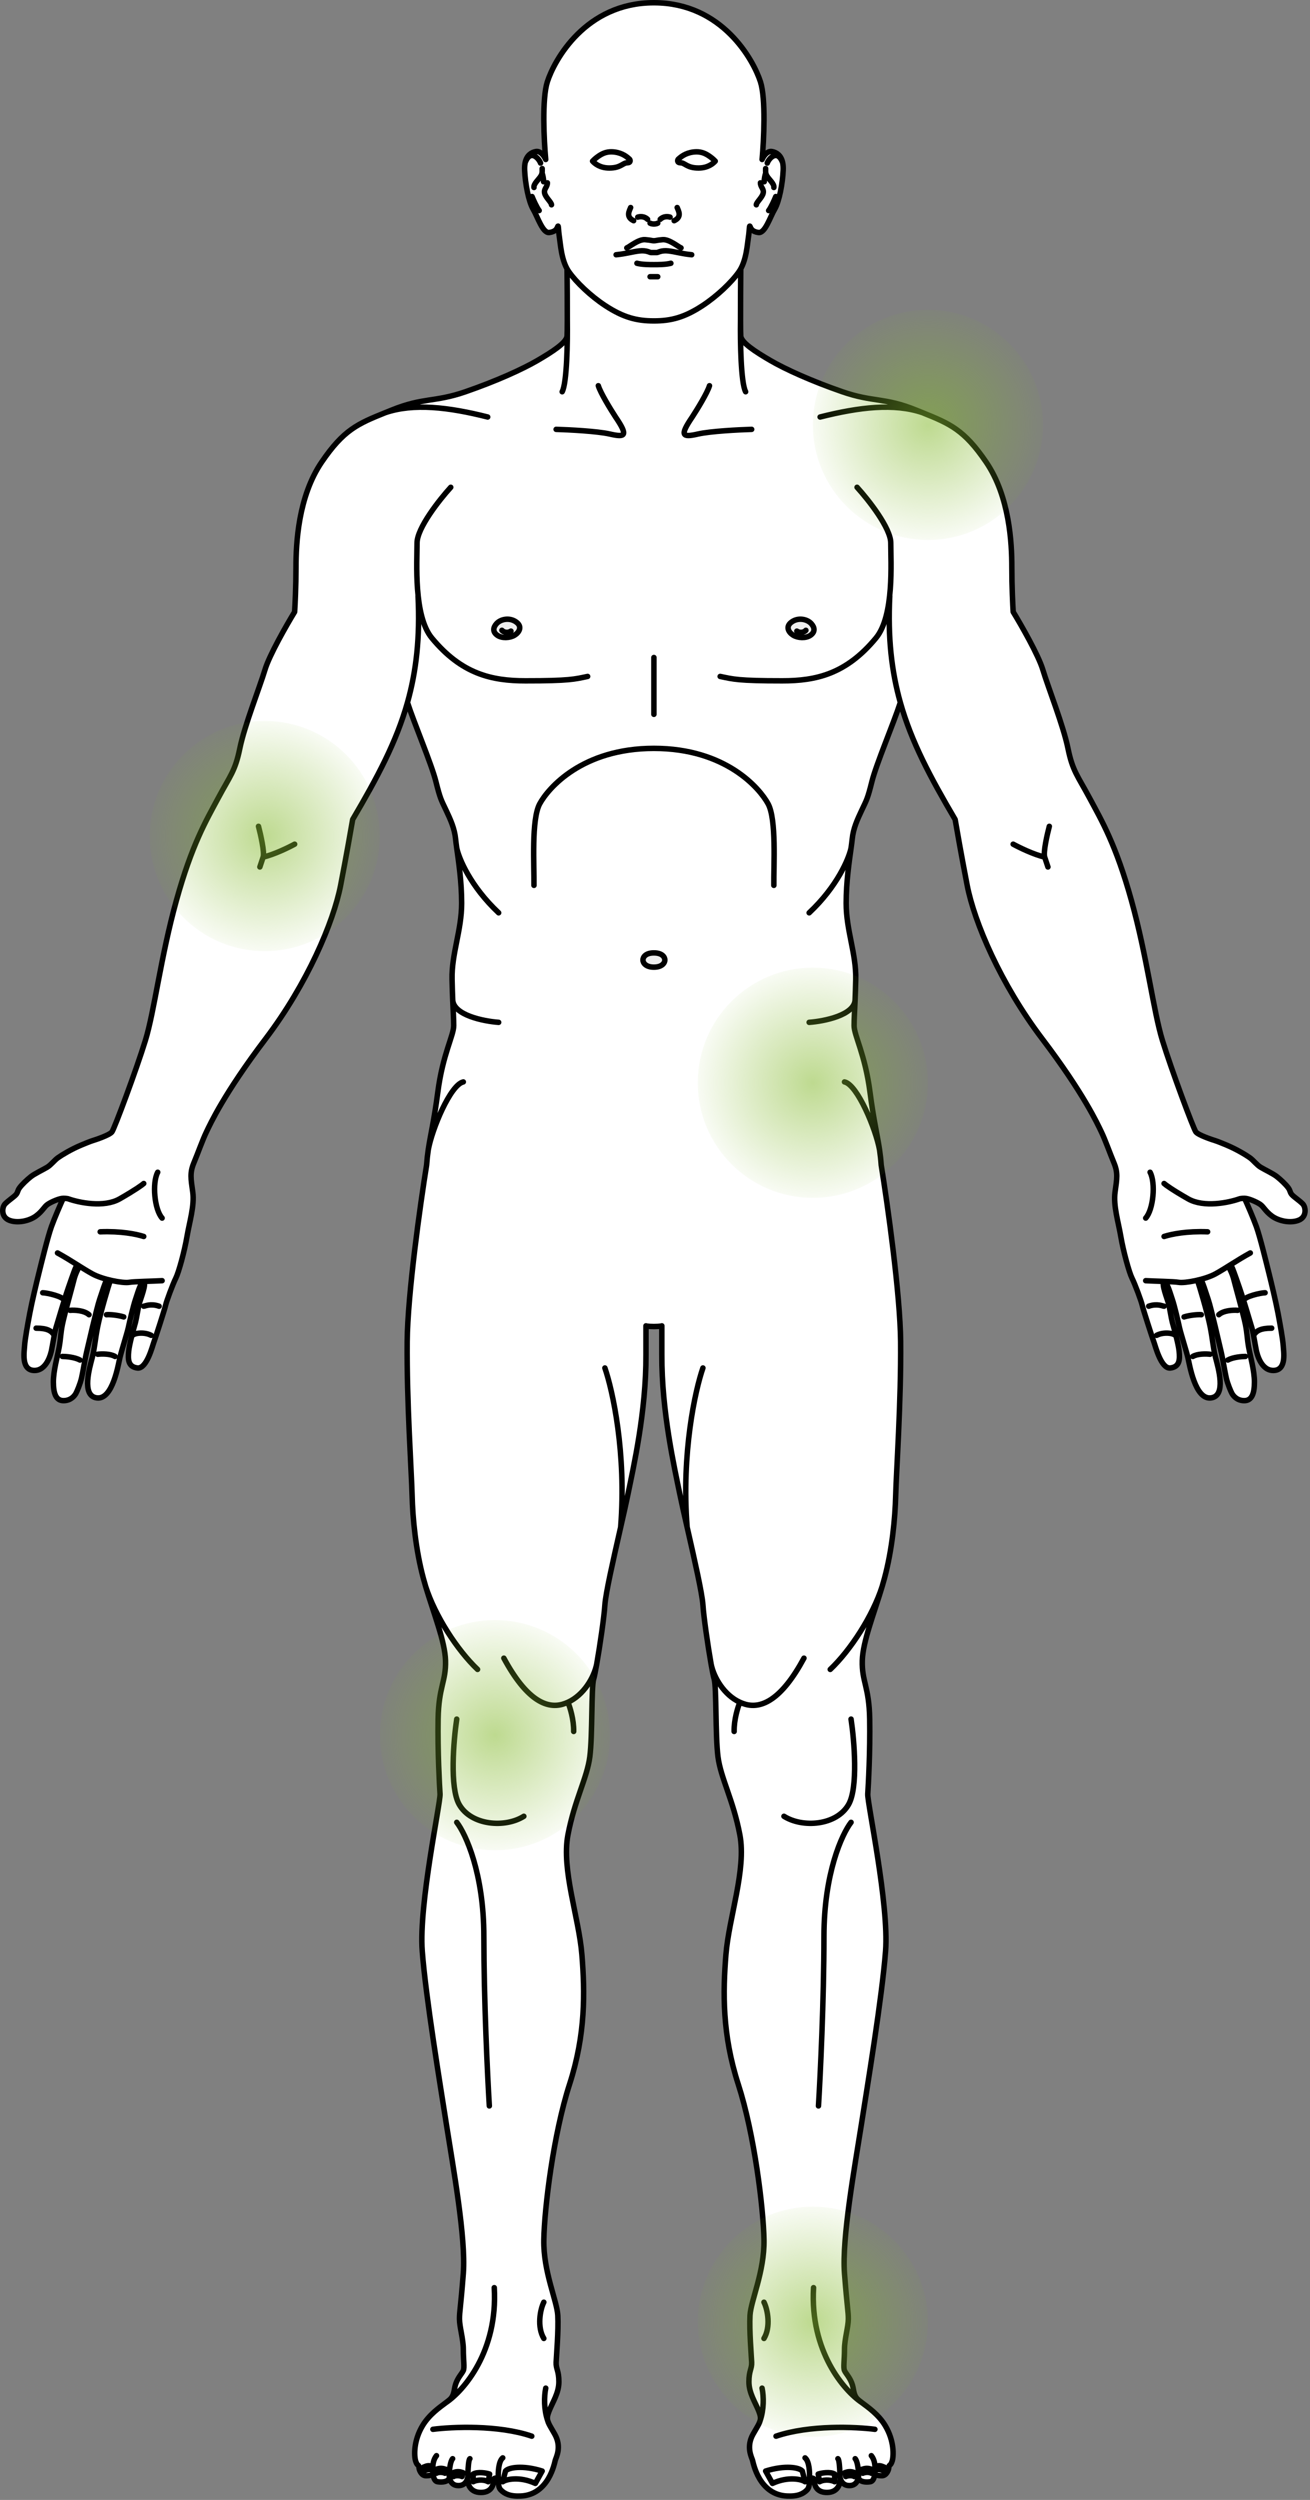 <svg width="239" height="456" viewBox="0 0 239 456" fill="none" xmlns="http://www.w3.org/2000/svg">
<rect x="0" y="0" width="239" height="456" fill="#808080" stroke="none"/>
<path fill-rule="evenodd" clip-rule="evenodd" d="M105.503 6.388C102.388 9.48 100.667 13.056 100.051 14.983C99.563 16.511 99.407 19.168 99.418 21.895C99.428 24.613 99.602 27.369 99.76 29.075C99.769 29.173 99.706 29.263 99.61 29.287C99.514 29.311 99.416 29.262 99.377 29.171C99.268 28.913 99.051 28.533 98.762 28.241C98.471 27.947 98.143 27.775 97.799 27.838C97.405 27.91 97.027 28.069 96.715 28.356C96.404 28.643 96.147 29.066 96.011 29.687C95.929 30.061 95.892 30.507 95.914 31.038C95.964 32.203 96.137 33.607 96.403 34.899C96.671 36.197 97.028 37.359 97.436 38.056C97.653 38.428 97.873 38.894 98.094 39.371C98.113 39.411 98.132 39.452 98.151 39.492C98.356 39.934 98.565 40.384 98.782 40.791C99.02 41.238 99.261 41.619 99.508 41.877C99.757 42.138 99.979 42.24 100.186 42.215C100.753 42.144 101.059 41.97 101.239 41.794C101.408 41.63 101.484 41.45 101.556 41.28C101.562 41.264 101.569 41.248 101.576 41.233C101.587 41.206 101.602 41.175 101.622 41.147C101.634 41.129 101.682 41.062 101.773 41.046C101.894 41.025 101.967 41.107 101.991 41.141C102.015 41.177 102.027 41.215 102.034 41.238C102.06 41.33 102.075 41.492 102.09 41.671C102.094 41.725 102.099 41.783 102.104 41.844C102.133 42.213 102.172 42.704 102.256 43.233C102.295 43.472 102.333 43.78 102.376 44.128C102.39 44.241 102.405 44.358 102.42 44.479C102.483 44.972 102.558 45.525 102.657 46.084C102.858 47.21 103.152 48.323 103.623 49.01C103.645 49.043 103.657 49.082 103.658 49.122C103.68 51.563 103.708 55.744 103.701 58.538C103.697 59.922 103.684 60.979 103.657 61.309C103.627 61.671 103.417 62.039 103.111 62.4C102.803 62.764 102.377 63.143 101.875 63.529C100.871 64.301 99.537 65.12 98.163 65.922C95.401 67.533 90.642 69.691 84.989 71.647C82.358 72.557 80.5 72.841 78.699 73.116C78.554 73.138 78.41 73.16 78.266 73.183C76.331 73.482 74.387 73.829 71.51 74.998C71.189 75.128 70.878 75.254 70.576 75.376L70.366 75.46C67.852 76.475 65.976 77.248 64.228 78.494C62.482 79.738 60.854 81.462 58.861 84.389C54.602 90.644 54.199 99.1 54.199 103.506C54.199 107.036 54.033 110.392 53.949 111.631C53.947 111.664 53.937 111.695 53.92 111.722C53.189 112.922 52.042 114.886 50.978 116.88C49.912 118.879 48.939 120.891 48.545 122.192C48.204 123.322 47.658 124.873 47.055 126.587C46.774 127.387 46.48 128.222 46.189 129.066C45.27 131.727 44.376 134.482 43.954 136.546C43.291 139.788 42.59 141.024 41.294 143.308C40.914 143.978 40.483 144.737 39.987 145.664C39.806 146.002 39.623 146.343 39.436 146.687C37.362 150.523 34.967 154.953 32.36 164.351C30.939 169.476 29.941 174.501 29.092 178.92C29.018 179.305 28.945 179.685 28.873 180.06C28.12 183.99 27.47 187.387 26.713 189.845C25.888 192.53 24.475 196.552 23.213 199.977C22.582 201.69 21.988 203.255 21.524 204.43C21.291 205.017 21.091 205.508 20.934 205.872C20.856 206.053 20.788 206.205 20.732 206.321C20.679 206.432 20.629 206.526 20.587 206.582C20.513 206.681 20.404 206.774 20.282 206.86C20.157 206.948 20.009 207.036 19.847 207.121C19.524 207.293 19.134 207.463 18.747 207.618C17.972 207.927 17.192 208.179 16.938 208.256C16.551 208.372 15.43 208.831 14.91 209.05L14.909 209.05C13.125 209.795 11.39 210.839 10.702 211.332C10.402 211.546 10.13 211.82 9.841 212.11C9.81 212.142 9.779 212.173 9.747 212.205C9.429 212.524 9.089 212.853 8.69 213.093C8.423 213.254 8.061 213.446 7.679 213.65C7.518 213.735 7.353 213.823 7.19 213.911C6.632 214.213 6.098 214.518 5.764 214.781C5.071 215.327 4.187 216.165 3.752 216.747C3.557 217.008 3.487 217.202 3.416 217.396L3.405 217.428C3.326 217.645 3.239 217.865 2.984 218.12C2.766 218.339 2.462 218.577 2.15 218.821L2.073 218.881C1.728 219.151 1.375 219.432 1.085 219.723C0.837 219.971 0.648 220.507 0.712 221.061C0.773 221.598 1.069 222.129 1.766 222.399C2.496 222.682 3.38 222.71 4.236 222.552C5.092 222.393 5.899 222.053 6.469 221.624C7.051 221.187 7.402 220.787 7.69 220.437C7.726 220.393 7.761 220.351 7.795 220.308C8.038 220.01 8.264 219.731 8.574 219.517C8.915 219.28 9.467 218.998 10.018 218.776C10.562 218.556 11.143 218.379 11.535 218.379C11.603 218.379 11.666 218.414 11.703 218.471C11.74 218.528 11.745 218.6 11.717 218.662C11.234 219.731 10.132 222.251 9.575 223.805C8.96 225.524 7.991 229.439 7.463 231.571C7.395 231.846 7.334 232.092 7.283 232.299C6.833 234.101 6.035 237.452 5.637 239.549C5.236 241.659 4.74 244.446 4.691 245.43C4.684 245.561 4.669 245.725 4.651 245.911C4.598 246.484 4.524 247.273 4.62 248.011C4.684 248.495 4.819 248.927 5.063 249.24C5.301 249.545 5.654 249.754 6.198 249.777C7.285 249.822 8.003 249.102 8.476 248.264C8.912 247.491 9.111 246.664 9.179 246.381C9.185 246.358 9.189 246.339 9.193 246.323C9.224 246.201 9.298 245.79 9.392 245.256L9.418 245.11C9.507 244.613 9.608 244.04 9.705 243.53C9.815 242.946 9.922 242.425 9.997 242.202C10.055 242.027 10.197 241.549 10.392 240.894C10.684 239.91 11.096 238.525 11.521 237.167C11.783 236.326 12.05 235.499 12.296 234.789C12.745 233.487 13.058 232.596 13.284 231.987C13.508 231.382 13.65 231.041 13.76 230.849C13.832 230.723 13.942 230.63 14.086 230.619C14.219 230.608 14.329 230.671 14.402 230.735C14.476 230.8 14.536 230.887 14.57 230.976C14.599 231.054 14.628 231.191 14.549 231.31C14.509 231.37 14.352 231.658 14.172 232.068C13.994 232.475 13.799 232.989 13.678 233.499C13.591 233.864 13.355 234.739 13.069 235.796C12.941 236.269 12.804 236.78 12.665 237.297C12.214 238.977 11.755 240.735 11.581 241.604C11.408 242.472 11.334 243.103 11.265 243.727L11.251 243.86C11.187 244.441 11.123 245.032 10.982 245.807C10.9 246.263 10.781 246.8 10.654 247.375C10.551 247.838 10.444 248.325 10.345 248.815C10.12 249.927 9.936 251.075 9.936 252.08C9.936 253.1 10.049 253.913 10.316 254.466C10.448 254.738 10.614 254.941 10.817 255.075C11.018 255.209 11.269 255.285 11.585 255.285C12.876 255.285 13.473 254.412 13.66 254.084C13.85 253.751 14.442 252.367 14.688 251.285C14.808 250.753 14.976 249.842 15.141 248.948L15.154 248.877C15.322 247.967 15.486 247.082 15.588 246.674C15.631 246.5 15.743 246.019 15.897 245.356C16.097 244.494 16.369 243.324 16.655 242.119C17.16 239.996 17.712 237.755 17.991 236.942C18.128 236.543 18.258 236.147 18.382 235.772L18.407 235.694C18.521 235.349 18.628 235.023 18.727 234.733C18.834 234.422 18.932 234.15 19.021 233.937C19.065 233.832 19.108 233.738 19.15 233.66C19.189 233.586 19.235 233.513 19.287 233.461C19.489 233.259 19.776 233.271 19.968 233.367C20.066 233.416 20.16 233.497 20.213 233.607C20.269 233.724 20.272 233.861 20.207 233.992L20.206 233.993C20.206 233.994 20.205 233.996 20.204 233.999C20.202 234.004 20.199 234.01 20.196 234.018C20.19 234.035 20.182 234.056 20.172 234.082C20.153 234.135 20.129 234.206 20.101 234.293C20.044 234.467 19.97 234.704 19.883 234.988C19.709 235.556 19.486 236.312 19.252 237.137C18.784 238.79 18.274 240.711 18.026 241.954C17.8 243.087 17.666 244.002 17.545 244.833C17.533 244.916 17.521 244.998 17.509 245.08C17.378 245.976 17.252 246.786 17.024 247.674C16.995 247.789 16.96 247.918 16.923 248.06C16.672 249.007 16.28 250.491 16.2 251.842C16.153 252.619 16.213 253.326 16.445 253.852C16.669 254.363 17.056 254.708 17.704 254.786C18.341 254.863 18.887 254.572 19.366 254.026C19.848 253.477 20.244 252.69 20.565 251.834C21.074 250.482 21.379 249.012 21.562 248.136C21.61 247.903 21.65 247.712 21.682 247.577C21.828 246.97 22.146 245.889 22.458 244.831L22.497 244.7C22.823 243.593 23.132 242.54 23.23 242.074C23.429 241.124 24.131 238.107 24.535 236.942C24.603 236.746 24.678 236.515 24.757 236.271C24.903 235.819 25.064 235.318 25.231 234.894C25.36 234.565 25.5 234.262 25.649 234.048C25.723 233.941 25.808 233.844 25.907 233.779C26.009 233.711 26.137 233.672 26.275 233.71C26.451 233.758 26.523 233.913 26.55 234.039C26.577 234.167 26.574 234.322 26.556 234.484C26.521 234.811 26.419 235.23 26.296 235.655C26.173 236.082 26.027 236.525 25.899 236.903C25.873 236.982 25.848 237.057 25.823 237.128C25.729 237.406 25.654 237.629 25.616 237.764C25.519 238.102 25.396 238.766 25.27 239.454L25.256 239.531C25.137 240.184 25.016 240.845 24.917 241.215C24.885 241.336 24.837 241.511 24.776 241.727C24.628 242.261 24.409 243.046 24.203 243.867C23.961 244.831 23.741 245.824 23.674 246.492C23.599 247.245 23.581 247.915 23.768 248.417C23.86 248.662 23.999 248.863 24.205 249.015C24.412 249.168 24.698 249.281 25.097 249.328C25.427 249.367 25.752 249.194 26.075 248.833C26.396 248.475 26.684 247.963 26.934 247.41C27.182 246.859 27.387 246.28 27.547 245.795C27.614 245.589 27.675 245.396 27.727 245.23C27.795 245.014 27.848 244.842 27.885 244.747C28.007 244.429 28.505 242.921 28.992 241.397C29.482 239.869 29.952 238.355 30.024 238.017C30.103 237.649 30.433 236.683 30.807 235.685C31.181 234.684 31.609 233.623 31.889 233.062C32.153 232.534 32.545 231.322 32.932 229.894C33.319 228.461 33.695 226.832 33.919 225.507C34.032 224.839 34.177 224.149 34.324 223.457L34.349 223.336C34.488 222.681 34.627 222.024 34.744 221.373C34.993 219.989 35.138 218.65 34.968 217.456C34.951 217.338 34.934 217.223 34.918 217.111C34.601 214.901 34.444 213.814 35.181 212.043C35.459 211.372 35.755 210.611 36.052 209.844C36.546 208.571 37.045 207.283 37.483 206.374C37.514 206.309 37.549 206.236 37.588 206.155C38.42 204.413 41.03 198.947 48.295 189.365C55.874 179.369 60.654 168.13 61.947 161.455C62.985 156.089 63.844 151.21 64.144 149.442C64.148 149.418 64.156 149.395 64.169 149.373C68.688 141.688 72.132 135.252 74.148 128.089C74.172 128.004 74.249 127.944 74.337 127.943C74.425 127.941 74.503 127.997 74.531 128.081C75.056 129.705 75.919 131.954 76.803 134.258C76.965 134.68 77.128 135.104 77.29 135.526C78.329 138.245 79.319 140.899 79.722 142.516C80.121 144.117 80.369 144.959 80.614 145.611C80.799 146.101 80.982 146.484 81.231 147.006C81.315 147.181 81.406 147.372 81.507 147.587L81.582 147.747C82.355 149.391 83.126 151.033 83.324 153.061C83.365 153.484 83.437 154.022 83.525 154.655C83.547 154.819 83.571 154.989 83.596 155.165C83.933 157.57 84.424 161.076 84.424 164.748C84.424 167.222 83.968 169.521 83.523 171.76L83.508 171.836C83.058 174.104 82.626 176.312 82.675 178.615C82.707 180.113 82.75 181.337 82.793 182.367C82.822 183.074 82.852 183.692 82.879 184.247C82.933 185.386 82.975 186.256 82.975 187.082C82.975 187.564 82.842 188.139 82.641 188.821C82.521 189.224 82.374 189.675 82.212 190.176C82.099 190.522 81.978 190.892 81.854 191.286C81.244 193.22 80.523 195.787 80.076 199.226C79.732 201.87 79.395 203.819 79.094 205.455C79.023 205.84 78.954 206.208 78.887 206.562C78.671 207.716 78.48 208.734 78.325 209.795C78.2 210.652 78.099 211.535 78.029 212.535C78.028 212.541 78.028 212.547 78.027 212.553C76.879 219.665 74.567 236.045 74.487 244.721C74.416 252.443 74.85 261.24 75.142 267.183C75.262 269.603 75.358 271.549 75.387 272.757C75.486 276.903 76.035 282.645 77.428 287.832C77.56 288.325 77.703 288.825 77.853 289.33C78.211 290.531 78.61 291.758 79.01 292.979L79.105 293.27C79.472 294.392 79.837 295.507 80.167 296.587C80.881 298.929 81.436 301.127 81.481 302.902C81.529 304.733 81.253 305.901 80.942 307.221C80.92 307.313 80.898 307.404 80.877 307.497C80.542 308.928 80.182 310.616 80.133 313.577C80.033 319.528 80.382 325.631 80.482 327.232C80.489 327.35 80.478 327.532 80.454 327.757C80.43 327.987 80.392 328.275 80.343 328.615C80.244 329.294 80.098 330.184 79.923 331.232C79.858 331.621 79.789 332.032 79.716 332.463C79.399 334.35 79.019 336.606 78.65 339.005C77.744 344.905 76.912 351.642 77.235 355.872C77.792 363.185 79.827 376.014 81.118 384.149C81.328 385.474 81.518 386.673 81.679 387.705C81.848 388.787 82.044 389.995 82.254 391.289C82.758 394.39 83.341 397.982 83.822 401.517C84.502 406.523 84.98 411.438 84.728 414.692C84.478 417.924 84.303 419.641 84.191 420.731L84.182 420.814C84.076 421.846 84.029 422.293 84.029 422.989C84.029 423.647 84.178 424.47 84.342 425.375L84.376 425.563C84.55 426.532 84.729 427.575 84.729 428.547C84.729 429.265 84.764 429.908 84.796 430.467C84.805 430.644 84.815 430.813 84.822 430.973C84.838 431.302 84.846 431.597 84.834 431.846C84.822 432.091 84.789 432.313 84.711 432.486C84.604 432.722 84.436 432.96 84.258 433.213C84.212 433.278 84.165 433.345 84.119 433.412C83.885 433.751 83.632 434.15 83.415 434.682C83.243 435.105 83.171 435.492 83.1 435.878C83.082 435.974 83.064 436.07 83.045 436.167C82.949 436.647 82.816 437.124 82.435 437.588C82.236 437.83 81.891 438.102 81.486 438.405C81.391 438.476 81.293 438.549 81.192 438.624C80.012 439.501 78.36 440.728 77.257 442.571C76.448 443.922 76.069 445.271 75.928 446.399C75.787 447.531 75.888 448.427 76.027 448.868C76.098 449.094 76.166 449.233 76.224 449.322C76.28 449.409 76.33 449.456 76.376 449.494C76.415 449.526 76.499 449.586 76.554 449.674C76.615 449.772 76.636 449.887 76.636 450.03C76.636 450.235 76.733 450.585 76.928 450.884C77.122 451.183 77.381 451.382 77.685 451.382C78.075 451.382 78.366 451.345 78.56 451.289C78.658 451.262 78.722 451.231 78.759 451.205C78.781 451.191 78.789 451.181 78.791 451.178C78.817 451.086 78.904 451.025 78.999 451.032C79.096 451.039 79.174 451.116 79.183 451.213C79.215 451.566 79.284 451.88 79.402 452.109C79.517 452.333 79.666 452.458 79.861 452.485C80.369 452.558 80.825 452.543 81.169 452.442C81.512 452.34 81.717 452.163 81.79 451.924C81.817 451.835 81.902 451.777 81.995 451.783C82.087 451.789 82.163 451.858 82.178 451.95C82.236 452.295 82.362 452.601 82.583 452.82C82.8 453.034 83.128 453.185 83.63 453.185C84.117 453.185 84.447 453.027 84.675 452.803C84.908 452.575 85.049 452.264 85.124 451.938C85.148 451.835 85.247 451.768 85.351 451.785C85.454 451.802 85.528 451.896 85.518 452.001C85.481 452.412 85.55 453.029 85.867 453.535C86.177 454.027 86.733 454.436 87.726 454.436C88.357 454.436 88.787 454.291 89.085 454.086C89.383 453.882 89.566 453.608 89.683 453.321C89.801 453.033 89.85 452.738 89.882 452.498C89.886 452.463 89.891 452.429 89.895 452.395C89.904 452.317 89.913 452.244 89.924 452.187C89.931 452.145 89.94 452.099 89.956 452.058C89.967 452.028 89.999 451.947 90.085 451.904C90.225 451.833 90.424 451.807 90.586 451.807C90.671 451.807 90.757 451.814 90.834 451.831C90.9 451.845 90.996 451.873 91.065 451.941C91.113 451.99 91.128 452.049 91.133 452.072C91.14 452.103 91.143 452.136 91.144 452.164C91.148 452.221 91.146 452.293 91.144 452.367C91.141 452.522 91.133 452.712 91.142 452.919C91.16 453.343 91.247 453.776 91.515 454.044C91.823 454.354 92.198 454.635 92.74 454.83C93.283 455.026 94.005 455.137 95.01 455.088C97.494 454.966 98.978 453.509 99.869 451.999C100.631 450.707 100.946 449.4 101.073 448.872C101.095 448.78 101.111 448.711 101.124 448.67C101.144 448.601 101.179 448.51 101.221 448.4C101.506 447.659 102.127 446.045 101.041 444.119C100.868 443.813 100.71 443.54 100.567 443.294C100.327 442.882 100.131 442.545 99.987 442.253C99.87 442.017 99.781 441.8 99.726 441.584C99.582 441.022 99.677 440.511 99.98 439.741C100.145 439.321 100.342 438.902 100.54 438.483L100.592 438.374C100.775 437.989 100.958 437.604 101.125 437.208C101.488 436.343 101.765 435.445 101.765 434.456C101.765 433.452 101.631 432.882 101.503 432.412C101.49 432.365 101.477 432.318 101.465 432.272C101.348 431.854 101.241 431.467 101.265 430.892C101.277 430.612 101.307 430.152 101.344 429.578C101.47 427.648 101.68 424.423 101.565 422.349C101.529 421.695 101.349 420.877 101.096 419.913C100.97 419.433 100.826 418.921 100.674 418.378C100.522 417.836 100.362 417.264 100.204 416.668C99.572 414.284 98.966 411.496 99.017 408.564C99.117 402.739 100.768 389.249 103.723 380.112C106.658 371.035 106.51 363.354 105.962 356.555C105.761 354.072 105.208 351.346 104.643 348.562C104.437 347.543 104.228 346.516 104.035 345.49C103.317 341.678 102.809 337.889 103.417 334.668C104.019 331.473 104.898 328.87 105.685 326.584L105.775 326.322C106.526 324.143 107.174 322.262 107.411 320.408C107.659 318.469 107.722 315.315 107.778 312.443L107.779 312.425C107.807 310.999 107.833 309.645 107.881 308.552C107.905 308.004 107.934 307.519 107.971 307.123C108.009 306.732 108.055 306.413 108.118 306.205C108.239 305.799 108.437 304.814 108.664 303.523C109.249 300.201 110.015 294.955 110.158 292.729C110.227 291.663 110.617 289.569 111.138 287.092C111.659 284.609 112.315 281.724 112.92 279.063L112.921 279.06L113.042 278.526C113.575 276.18 114.057 274.048 114.358 272.571C114.447 272.134 114.547 271.655 114.654 271.138C115.756 265.836 117.697 256.499 117.651 247.124V241.879C117.651 241.821 117.676 241.767 117.719 241.729C117.762 241.69 117.819 241.673 117.876 241.68C118.321 241.735 118.795 241.765 119.3 241.765C119.805 241.765 120.279 241.735 120.724 241.68C120.781 241.673 120.838 241.69 120.881 241.729C120.924 241.767 120.948 241.821 120.948 241.879V247.124C120.903 256.499 122.843 265.836 123.946 271.138C124.053 271.655 124.153 272.134 124.242 272.571C124.542 274.048 125.024 276.18 125.558 278.526L125.679 279.06L125.68 279.063C126.285 281.724 126.94 284.609 127.462 287.092C127.982 289.569 128.373 291.663 128.442 292.729C128.585 294.955 129.35 300.201 129.935 303.523C130.163 304.814 130.36 305.799 130.482 306.205C130.544 306.413 130.591 306.732 130.628 307.123C130.666 307.519 130.695 308.004 130.719 308.552C130.766 309.645 130.793 310.999 130.821 312.425L130.821 312.443C130.878 315.315 130.94 318.469 131.188 320.408C131.425 322.262 132.073 324.143 132.825 326.322L132.915 326.584C133.702 328.87 134.581 331.473 135.183 334.668C135.79 337.889 135.283 341.678 134.565 345.49C134.371 346.516 134.163 347.543 133.956 348.562C133.391 351.346 132.838 354.072 132.638 356.555C132.089 363.354 131.941 371.035 134.877 380.112C137.832 389.249 139.483 402.739 139.583 408.564C139.633 411.496 139.028 414.284 138.396 416.668C138.238 417.264 138.078 417.836 137.926 418.378L137.916 418.414C137.767 418.943 137.627 419.444 137.504 419.913C137.25 420.877 137.071 421.695 137.035 422.349C136.92 424.423 137.13 427.648 137.255 429.578C137.293 430.152 137.323 430.612 137.334 430.892C137.358 431.467 137.251 431.854 137.135 432.272C137.122 432.319 137.109 432.365 137.097 432.412C136.969 432.882 136.835 433.452 136.835 434.456C136.835 435.445 137.111 436.343 137.475 437.208C137.642 437.604 137.825 437.989 138.008 438.374L138.059 438.483C138.258 438.902 138.454 439.321 138.62 439.741C138.922 440.511 139.018 441.022 138.874 441.584C138.819 441.8 138.73 442.017 138.613 442.253C138.468 442.545 138.273 442.882 138.033 443.295C137.89 443.54 137.731 443.813 137.559 444.119C136.472 446.045 137.093 447.659 137.378 448.4C137.42 448.51 137.455 448.601 137.476 448.67C137.488 448.711 137.505 448.78 137.527 448.872C137.654 449.4 137.968 450.707 138.731 451.999C139.621 453.509 141.105 454.966 143.589 455.088C144.594 455.137 145.316 455.026 145.86 454.83C146.401 454.635 146.777 454.354 147.085 454.044C147.353 453.776 147.439 453.343 147.458 452.919C147.465 452.738 147.461 452.57 147.457 452.428L147.455 452.367C147.453 452.293 147.452 452.221 147.455 452.164C147.457 452.136 147.46 452.103 147.467 452.072C147.472 452.049 147.486 451.99 147.535 451.941C147.603 451.873 147.7 451.845 147.766 451.831C147.842 451.814 147.928 451.807 148.013 451.807C148.176 451.807 148.374 451.833 148.515 451.904C148.6 451.947 148.633 452.028 148.644 452.058C148.659 452.099 148.669 452.145 148.676 452.187C148.69 452.269 148.703 452.384 148.718 452.498C148.749 452.738 148.798 453.033 148.916 453.321C149.033 453.608 149.216 453.882 149.515 454.086C149.813 454.291 150.243 454.436 150.873 454.436C151.866 454.436 152.423 454.027 152.732 453.535C153.05 453.029 153.119 452.412 153.082 452.001C153.072 451.896 153.145 451.802 153.249 451.785C153.353 451.768 153.452 451.835 153.475 451.938C153.551 452.264 153.692 452.575 153.924 452.803C154.153 453.027 154.483 453.185 154.97 453.185C155.463 453.185 155.789 453.033 156.008 452.816C156.231 452.596 156.362 452.288 156.422 451.948C156.438 451.857 156.514 451.789 156.606 451.783C156.698 451.777 156.782 451.835 156.809 451.924C156.883 452.163 157.088 452.34 157.431 452.442C157.775 452.543 158.231 452.558 158.738 452.485C158.924 452.459 159.073 452.334 159.191 452.104C159.31 451.871 159.382 451.555 159.417 451.211C159.427 451.115 159.505 451.039 159.602 451.032C159.697 451.025 159.783 451.086 159.808 451.178C159.811 451.181 159.819 451.191 159.84 451.205C159.878 451.231 159.942 451.262 160.039 451.289C160.233 451.345 160.525 451.382 160.915 451.382C161.218 451.382 161.477 451.183 161.672 450.884C161.867 450.585 161.964 450.235 161.964 450.03C161.964 449.887 161.985 449.772 162.046 449.674C162.093 449.599 162.161 449.544 162.204 449.51C162.211 449.504 162.218 449.499 162.223 449.494C162.269 449.456 162.319 449.409 162.375 449.322C162.433 449.233 162.502 449.094 162.573 448.868C162.712 448.427 162.812 447.531 162.671 446.399C162.531 445.271 162.151 443.922 161.343 442.571C160.24 440.728 158.588 439.501 157.408 438.624C157.306 438.549 157.208 438.476 157.114 438.405C156.709 438.102 156.363 437.83 156.164 437.588C155.783 437.124 155.65 436.647 155.554 436.167C155.535 436.07 155.518 435.974 155.5 435.878C155.428 435.492 155.357 435.105 155.185 434.682C154.967 434.15 154.714 433.751 154.481 433.412C154.434 433.345 154.387 433.278 154.341 433.213C154.163 432.96 153.996 432.722 153.889 432.486C153.81 432.313 153.778 432.091 153.766 431.846C153.753 431.597 153.762 431.302 153.777 430.973C153.785 430.813 153.794 430.644 153.804 430.467C153.835 429.908 153.871 429.265 153.871 428.547C153.871 427.575 154.049 426.532 154.224 425.563L154.258 425.375C154.421 424.47 154.57 423.647 154.57 422.989C154.57 422.293 154.524 421.846 154.417 420.814L154.409 420.731C154.296 419.641 154.121 417.924 153.871 414.692C153.62 411.438 154.098 406.523 154.778 401.517C155.259 397.982 155.842 394.39 156.345 391.29C156.555 389.996 156.752 388.787 156.921 387.705C157.082 386.673 157.272 385.473 157.482 384.149C158.772 376.014 160.807 363.184 161.365 355.872C161.688 351.642 160.855 344.905 159.949 339.005C159.581 336.606 159.201 334.351 158.884 332.465C158.811 332.033 158.742 331.622 158.677 331.232C158.501 330.184 158.356 329.294 158.257 328.615C158.207 328.275 158.169 327.987 158.145 327.757C158.122 327.532 158.11 327.35 158.118 327.232C158.217 325.631 158.567 319.528 158.467 313.577C158.417 310.616 158.058 308.928 157.723 307.497C157.701 307.404 157.679 307.313 157.658 307.221C157.346 305.901 157.071 304.733 157.118 302.902C157.164 301.127 157.718 298.929 158.433 296.587C158.762 295.507 159.127 294.392 159.495 293.27L159.59 292.979C159.99 291.758 160.389 290.531 160.746 289.33C160.896 288.825 161.039 288.325 161.172 287.832C162.565 282.645 163.113 276.903 163.213 272.757C163.242 271.549 163.338 269.603 163.457 267.183C163.75 261.24 164.183 252.443 164.112 244.721C164.032 236.045 161.72 219.665 160.573 212.553C160.572 212.547 160.571 212.541 160.571 212.535C160.5 211.535 160.4 210.652 160.275 209.795C160.12 208.734 159.929 207.716 159.712 206.562C159.646 206.208 159.577 205.84 159.506 205.455C159.205 203.819 158.868 201.87 158.524 199.226C158.076 195.787 157.355 193.22 156.745 191.286C156.621 190.892 156.501 190.522 156.388 190.175C156.225 189.675 156.078 189.224 155.959 188.821C155.757 188.139 155.624 187.564 155.624 187.082C155.624 186.256 155.666 185.386 155.721 184.247C155.748 183.693 155.777 183.075 155.807 182.367C155.85 181.337 155.892 180.113 155.924 178.615C155.974 176.312 155.541 174.104 155.091 171.836L155.076 171.76C154.632 169.521 154.176 167.222 154.176 164.748C154.176 161.076 154.667 157.57 155.004 155.165C155.028 154.989 155.052 154.819 155.075 154.655C155.163 154.022 155.235 153.484 155.276 153.061C155.473 151.033 156.245 149.391 157.017 147.747L157.023 147.735L157.092 147.587C157.193 147.372 157.285 147.181 157.368 147.006C157.618 146.484 157.801 146.101 157.985 145.611C158.231 144.959 158.478 144.117 158.878 142.516C159.281 140.899 160.271 138.245 161.31 135.526C161.472 135.104 161.634 134.68 161.796 134.257C162.68 131.954 163.543 129.705 164.069 128.081C164.096 127.997 164.175 127.941 164.263 127.943C164.351 127.944 164.428 128.004 164.451 128.089C166.467 135.252 169.911 141.688 174.431 149.373C174.438 149.386 174.444 149.399 174.449 149.412C174.452 149.422 174.454 149.432 174.456 149.442C174.755 151.21 175.614 156.089 176.653 161.455C177.945 168.13 182.726 179.369 190.305 189.365C197.57 198.947 200.18 204.413 201.011 206.155C201.05 206.236 201.085 206.309 201.116 206.374C201.554 207.283 202.054 208.571 202.547 209.844C202.845 210.611 203.14 211.372 203.419 212.043C204.155 213.814 203.999 214.901 203.682 217.111C203.665 217.223 203.649 217.338 203.632 217.456C203.462 218.65 203.607 219.989 203.856 221.373C203.973 222.024 204.112 222.681 204.25 223.335L204.276 223.457C204.423 224.149 204.567 224.839 204.68 225.507C204.905 226.832 205.28 228.461 205.668 229.894C206.054 231.322 206.447 232.534 206.71 233.062C206.99 233.623 207.418 234.684 207.793 235.685C208.166 236.683 208.497 237.649 208.576 238.017C208.648 238.355 209.118 239.869 209.607 241.397C210.095 242.921 210.593 244.429 210.715 244.747C210.751 244.842 210.805 245.013 210.873 245.229C210.925 245.396 210.985 245.589 211.053 245.795C211.212 246.28 211.417 246.859 211.666 247.41C211.916 247.963 212.204 248.475 212.525 248.833C212.847 249.194 213.172 249.367 213.503 249.328C213.902 249.281 214.188 249.168 214.395 249.015C214.6 248.863 214.74 248.662 214.831 248.417C215.019 247.915 215.001 247.245 214.926 246.492C214.859 245.824 214.639 244.831 214.397 243.867C214.19 243.046 213.972 242.261 213.823 241.727C213.763 241.511 213.714 241.335 213.682 241.215C213.584 240.844 213.463 240.183 213.343 239.529L213.329 239.454C213.203 238.766 213.081 238.102 212.984 237.764C212.946 237.629 212.87 237.407 212.776 237.129C212.752 237.057 212.727 236.982 212.7 236.903C212.573 236.525 212.427 236.082 212.303 235.655C212.181 235.23 212.079 234.811 212.043 234.484C212.026 234.322 212.022 234.167 212.05 234.039C212.077 233.913 212.148 233.758 212.324 233.71C212.463 233.672 212.59 233.711 212.693 233.779C212.791 233.844 212.876 233.941 212.951 234.048C213.1 234.262 213.239 234.565 213.368 234.894C213.535 235.318 213.697 235.819 213.843 236.271C213.922 236.515 213.996 236.746 214.064 236.942C214.469 238.107 215.17 241.124 215.37 242.074C215.468 242.54 215.777 243.593 216.103 244.7L216.142 244.831C216.453 245.889 216.772 246.97 216.917 247.577C216.95 247.712 216.99 247.903 217.038 248.136C217.22 249.012 217.526 250.482 218.034 251.834C218.356 252.69 218.751 253.477 219.234 254.026C219.713 254.572 220.259 254.863 220.896 254.786C221.544 254.708 221.93 254.363 222.155 253.852C222.387 253.326 222.446 252.619 222.4 251.842C222.32 250.491 221.927 249.007 221.677 248.06C221.639 247.918 221.605 247.789 221.575 247.674C221.348 246.786 221.222 245.976 221.09 245.08C221.078 244.998 221.066 244.916 221.054 244.832C220.933 244.002 220.8 243.086 220.574 241.954C220.326 240.711 219.816 238.79 219.347 237.137C219.113 236.312 218.891 235.556 218.717 234.988C218.63 234.704 218.556 234.467 218.499 234.293C218.47 234.206 218.446 234.135 218.427 234.082C218.418 234.056 218.41 234.035 218.404 234.018C218.401 234.01 218.398 234.004 218.396 233.999C218.394 233.994 218.393 233.992 218.393 233.992C218.327 233.861 218.331 233.724 218.387 233.607C218.44 233.497 218.533 233.416 218.632 233.367C218.824 233.271 219.111 233.259 219.312 233.461C219.365 233.513 219.41 233.586 219.45 233.66C219.471 233.7 219.493 233.744 219.515 233.792C219.536 233.837 219.557 233.886 219.579 233.937C219.667 234.15 219.766 234.422 219.872 234.733C219.938 234.924 220.006 235.13 220.078 235.348C220.124 235.485 220.17 235.627 220.218 235.772C220.341 236.147 220.472 236.543 220.609 236.942C220.888 237.755 221.44 239.996 221.945 242.119C222.231 243.325 222.503 244.496 222.703 245.358C222.857 246.02 222.969 246.5 223.012 246.674C223.114 247.082 223.278 247.967 223.445 248.877C223.614 249.793 223.788 250.739 223.912 251.285C224.158 252.367 224.75 253.751 224.94 254.084C225.127 254.412 225.724 255.285 227.015 255.285C227.331 255.285 227.581 255.209 227.783 255.075C227.986 254.941 228.152 254.738 228.283 254.466C228.55 253.913 228.663 253.1 228.663 252.08C228.663 251.075 228.479 249.927 228.255 248.815C228.156 248.325 228.048 247.838 227.946 247.375C227.819 246.8 227.7 246.263 227.617 245.807C227.477 245.032 227.412 244.441 227.349 243.86L227.334 243.727C227.266 243.103 227.192 242.472 227.018 241.604C226.845 240.735 226.385 238.977 225.935 237.297C225.796 236.78 225.659 236.271 225.531 235.797C225.245 234.74 225.009 233.864 224.922 233.499C224.801 232.989 224.606 232.475 224.427 232.068C224.247 231.658 224.091 231.37 224.051 231.31C223.971 231.191 224.001 231.054 224.03 230.976C224.063 230.887 224.123 230.8 224.198 230.735C224.27 230.671 224.381 230.608 224.514 230.619C224.658 230.63 224.768 230.723 224.84 230.849C224.949 231.041 225.092 231.382 225.316 231.987C225.542 232.596 225.855 233.487 226.304 234.789C226.549 235.499 226.816 236.326 227.079 237.167C227.504 238.525 227.915 239.909 228.208 240.894C228.403 241.549 228.545 242.027 228.603 242.202C228.677 242.425 228.784 242.946 228.895 243.53C229.001 244.091 229.113 244.728 229.207 245.256C229.302 245.79 229.376 246.201 229.407 246.323C229.41 246.339 229.415 246.358 229.421 246.381C229.489 246.664 229.688 247.491 230.124 248.264C230.596 249.102 231.315 249.822 232.402 249.777C232.946 249.754 233.299 249.545 233.537 249.24C233.781 248.927 233.916 248.495 233.979 248.011C234.076 247.273 234.002 246.484 233.948 245.911C233.931 245.725 233.916 245.561 233.909 245.43C233.86 244.446 233.364 241.659 232.963 239.549C232.565 237.452 231.766 234.101 231.317 232.299C231.265 232.092 231.204 231.846 231.136 231.571C230.609 229.44 229.64 225.524 229.025 223.805C228.468 222.251 227.365 219.731 226.882 218.662C226.854 218.6 226.86 218.528 226.897 218.471C226.933 218.414 226.997 218.379 227.064 218.379C227.456 218.379 228.037 218.556 228.582 218.776C229.133 218.998 229.685 219.28 230.026 219.517C230.335 219.731 230.562 220.01 230.805 220.308C230.839 220.351 230.874 220.394 230.909 220.437C231.198 220.787 231.549 221.187 232.13 221.624C232.701 222.053 233.508 222.393 234.363 222.552C235.219 222.71 236.104 222.682 236.834 222.399C237.53 222.129 237.827 221.598 237.888 221.061C237.951 220.507 237.762 219.971 237.514 219.723C237.224 219.432 236.872 219.151 236.527 218.881L236.45 218.821C236.138 218.577 235.834 218.339 235.616 218.12C235.361 217.865 235.274 217.645 235.195 217.428L235.183 217.396C235.113 217.202 235.043 217.008 234.848 216.747C234.413 216.165 233.528 215.327 232.836 214.781C232.502 214.518 231.967 214.213 231.41 213.911C231.247 213.823 231.082 213.735 230.921 213.65C230.538 213.446 230.176 213.254 229.909 213.093C229.511 212.853 229.171 212.524 228.853 212.205C228.821 212.173 228.79 212.142 228.758 212.11C228.47 211.82 228.198 211.547 227.898 211.332C227.21 210.839 225.475 209.795 223.69 209.05L223.69 209.05C223.169 208.831 222.049 208.372 221.662 208.256C221.407 208.179 220.627 207.927 219.853 207.618C219.466 207.463 219.076 207.293 218.752 207.121C218.59 207.036 218.442 206.948 218.318 206.86C218.196 206.774 218.087 206.681 218.012 206.582C217.986 206.547 217.957 206.497 217.926 206.437C217.907 206.402 217.888 206.362 217.868 206.321C217.811 206.205 217.743 206.053 217.665 205.872C217.508 205.508 217.308 205.017 217.076 204.43C216.612 203.255 216.018 201.69 215.387 199.977C214.125 196.552 212.712 192.53 211.886 189.845C211.13 187.388 210.479 183.99 209.726 180.06C209.655 179.685 209.582 179.305 209.508 178.92C208.659 174.501 207.661 169.476 206.239 164.351C203.632 154.953 201.238 150.523 199.164 146.687C198.977 146.342 198.793 146.002 198.612 145.664C198.116 144.737 197.685 143.978 197.305 143.308C196.01 141.024 195.308 139.788 194.646 136.546C194.224 134.482 193.329 131.727 192.411 129.066C192.12 128.222 191.826 127.387 191.544 126.587C190.942 124.873 190.396 123.322 190.054 122.192C189.661 120.891 188.688 118.879 187.621 116.88C186.558 114.886 185.41 112.922 184.679 111.722C184.663 111.695 184.653 111.664 184.651 111.631C184.567 110.392 184.4 107.036 184.4 103.506C184.4 99.1 183.998 90.644 179.739 84.389C177.745 81.462 176.117 79.738 174.372 78.494C172.623 77.248 170.748 76.475 168.234 75.46C167.867 75.312 167.485 75.159 167.09 74.998C164.212 73.829 162.268 73.482 160.334 73.183C160.189 73.16 160.045 73.138 159.901 73.116C158.099 72.841 156.241 72.557 153.611 71.647C147.958 69.691 143.199 67.533 140.437 65.922C139.062 65.12 137.729 64.301 136.725 63.529C136.223 63.143 135.797 62.764 135.488 62.4C135.183 62.039 134.973 61.671 134.943 61.309C134.915 60.979 134.903 59.922 134.899 58.538C134.891 55.744 134.92 51.563 134.942 49.122C134.942 49.077 134.957 49.034 134.985 48.999C135.198 48.727 135.383 48.316 135.54 47.817C135.696 47.32 135.821 46.752 135.923 46.178C136.026 45.603 136.106 45.026 136.172 44.513C136.19 44.38 136.206 44.251 136.222 44.127C136.266 43.776 136.306 43.467 136.343 43.233C136.428 42.704 136.467 42.213 136.496 41.844C136.501 41.783 136.505 41.725 136.51 41.671C136.525 41.492 136.54 41.33 136.566 41.238C136.573 41.215 136.585 41.177 136.609 41.141C136.632 41.107 136.706 41.025 136.827 41.046C136.918 41.062 136.965 41.129 136.978 41.147C136.997 41.175 137.012 41.206 137.024 41.233C137.031 41.248 137.037 41.264 137.044 41.28C137.116 41.45 137.192 41.63 137.36 41.794C137.541 41.97 137.847 42.144 138.414 42.215C138.621 42.24 138.843 42.138 139.092 41.877C139.338 41.619 139.579 41.238 139.818 40.791C140.035 40.384 140.244 39.934 140.449 39.492L140.505 39.371C140.727 38.894 140.946 38.428 141.164 38.056C141.571 37.359 141.929 36.197 142.196 34.899C142.463 33.607 142.636 32.203 142.686 31.038C142.708 30.507 142.67 30.061 142.589 29.687C142.453 29.066 142.196 28.643 141.885 28.356C141.573 28.069 141.194 27.91 140.801 27.838C140.456 27.775 140.128 27.947 139.837 28.241C139.549 28.533 139.332 28.913 139.222 29.171C139.184 29.262 139.085 29.311 138.99 29.287C138.894 29.263 138.83 29.173 138.839 29.075C138.997 27.369 139.172 24.613 139.182 21.895C139.192 19.168 139.037 16.511 138.548 14.983C137.932 13.056 136.209 9.48 133.091 6.388C129.978 3.301 125.477 0.7 119.295 0.7C113.112 0.7 108.614 3.301 105.503 6.388ZM148.269 452.198C148.269 452.198 148.27 452.199 148.27 452.199C148.267 452.194 148.267 452.193 148.269 452.198Z" fill="white"/>
<path d="M114.454 29.644C115.104 29.644 115.054 29.093 114.754 28.892C114.617 28.801 113.934 28.082 112.668 27.781C112.307 27.695 111.916 27.641 111.507 27.641C111.099 27.641 110.712 27.712 110.357 27.824C109.425 28.12 108.411 29.005 108.109 29.343C108.476 29.761 109.438 30.595 111.157 30.595C113.305 30.595 113.603 29.644 114.454 29.644Z" fill="white"/>
<path d="M124.146 29.644C123.496 29.644 123.546 29.093 123.846 28.892C123.983 28.801 124.666 28.082 125.932 27.781C126.293 27.695 126.684 27.641 127.093 27.641C127.501 27.641 127.888 27.712 128.242 27.824C129.175 28.12 130.189 29.005 130.491 29.343C130.124 29.761 129.162 30.595 127.443 30.595C125.295 30.595 124.997 29.644 124.146 29.644Z" fill="white"/>
<path d="M117.302 175.114C117.302 175.665 117.851 176.416 119.3 176.416C120.749 176.416 121.298 175.665 121.298 175.114C121.298 174.564 120.799 173.812 119.3 173.812C117.801 173.812 117.302 174.564 117.302 175.114Z" fill="#EEEEEE"/>
<path d="M94.321 113.571C95.275 114.367 94.721 115.361 93.871 115.874C93.022 116.388 91.573 116.475 90.724 115.874C89.848 115.254 89.964 114.459 90.574 113.771C91.374 112.87 93.122 112.569 94.321 113.571Z" fill="#EEEEEE"/>
<path d="M144.279 113.571C143.326 114.367 143.88 115.361 144.729 115.874C145.578 116.388 147.027 116.475 147.876 115.874C148.753 115.254 148.636 114.459 148.026 113.771C147.227 112.87 145.478 112.569 144.279 113.571Z" fill="#EEEEEE"/>
<path d="M11.536 218.58C10.836 218.58 9.337 219.231 8.688 219.681C8.038 220.132 7.789 220.883 6.59 221.785C5.391 222.686 3.243 223.187 1.694 222.586C0.145 221.985 0.345 220.182 0.944 219.581C1.544 218.98 2.393 218.43 2.843 217.979C3.292 217.528 3.143 217.228 3.592 216.627C4.042 216.026 4.941 215.175 5.641 214.624C6.34 214.073 7.839 213.372 8.588 212.921C9.337 212.471 9.887 211.669 10.586 211.169C11.286 210.668 13.034 209.616 14.833 208.865C15.349 208.648 16.481 208.184 16.881 208.064C17.381 207.914 19.979 207.062 20.428 206.462C20.878 205.861 24.874 195.144 26.523 189.786C28.172 184.428 29.321 174.563 32.168 164.298C35.016 154.032 37.614 149.676 39.812 145.569C42.01 141.463 42.909 140.662 43.758 136.506C44.608 132.349 47.355 125.439 48.355 122.134C49.154 119.49 52.285 114.022 53.75 111.618C53.833 110.383 54 107.031 54 103.506C54 99.099 54.4 90.586 58.696 84.277C62.699 78.398 65.271 77.301 70.291 75.275M11.536 218.58C12.095 218.58 12.402 218.647 12.485 218.68C14.403 219.364 18.959 220.322 21.832 218.68C24.706 217.038 25.957 216.126 26.223 215.876M11.536 218.58C11.053 219.648 9.947 222.175 9.387 223.738C8.688 225.691 7.539 230.448 7.089 232.251C6.64 234.053 5.84 237.408 5.441 239.511C5.041 241.615 4.541 244.419 4.491 245.42C4.442 246.422 3.792 249.877 6.19 249.977C8.588 250.077 9.287 246.772 9.387 246.372C9.453 246.109 9.69 244.687 9.902 243.568M74.341 128.143C75.59 131.999 78.729 139.36 79.528 142.565C80.328 145.77 80.528 145.97 81.327 147.673L81.397 147.821C82.172 149.471 82.931 151.087 83.125 153.081C83.167 153.509 83.239 154.05 83.327 154.683M74.341 128.143C72.318 135.333 68.862 141.788 64.341 149.475C64.041 151.245 63.182 156.125 62.143 161.493C60.844 168.204 56.048 179.471 48.455 189.486C40.861 199.501 38.363 205.009 37.664 206.462C36.964 207.914 36.115 210.317 35.365 212.12C34.616 213.923 34.816 214.974 35.166 217.428C35.515 219.882 34.566 222.886 34.117 225.54C33.891 226.873 33.514 228.509 33.125 229.947C32.739 231.372 32.342 232.603 32.068 233.152C31.519 234.254 30.37 237.358 30.22 238.059C30.07 238.76 28.322 244.169 28.072 244.82C27.822 245.471 26.773 249.727 25.074 249.527C23.376 249.326 23.326 247.974 23.476 246.472C23.544 245.788 23.767 244.782 24.01 243.818M74.341 128.143C75.942 122.453 76.646 116.301 76.271 108.714M119.295 0.5C106.806 0.5 101.11 11.016 99.861 14.922C98.862 18.047 99.245 25.671 99.562 29.093C99.329 28.542 98.642 27.481 97.763 27.641C96.918 27.795 96.103 28.334 95.816 29.644M78.984 451.232C78.934 451.432 78.484 451.582 77.685 451.582C76.886 451.582 76.436 450.531 76.436 450.03C76.436 449.529 76.136 449.88 75.837 448.928C75.537 447.977 75.437 445.223 77.086 442.468C78.308 440.426 80.19 439.127 81.366 438.245M81.982 451.983C81.782 452.634 80.882 452.834 79.833 452.684C78.994 452.564 78.918 450.931 78.984 450.13C78.951 449.696 79.034 448.648 79.633 447.927M85.319 451.983C85.158 452.683 84.7 453.385 83.63 453.385C82.031 453.385 81.865 451.749 81.982 450.931C82.015 450.297 82.181 448.918 82.581 448.478M85.319 451.983C85.399 451.637 85.406 451.291 85.379 451.031C85.395 450.247 85.489 448.638 85.728 448.478M85.319 451.983C85.239 452.868 85.609 454.637 87.727 454.637C90.374 454.637 89.975 452.183 90.175 452.083C90.374 451.983 90.824 451.983 90.924 452.083M90.924 452.083C91.024 452.183 90.724 453.535 91.374 454.186C92.023 454.837 92.972 455.388 95.021 455.288C100.166 455.036 101.165 449.229 101.315 448.728C101.465 448.227 102.514 446.324 101.215 444.021C100.746 443.188 100.394 442.624 100.166 442.164M90.924 452.083C90.857 451.098 90.924 448.968 91.723 448.327M117.851 241.879V247.123C117.901 257.439 115.553 267.704 114.554 272.612C114.253 274.091 113.77 276.225 113.237 278.571M117.851 241.879V241.841M117.851 241.879C118.305 241.935 118.788 241.965 119.3 241.965C119.813 241.965 120.295 241.935 120.749 241.879M82.237 88.884C80.186 91.137 76.087 96.325 76.087 99.049C76.087 102.454 75.434 112.319 78.784 116.375C84.225 122.962 89.725 124.187 95.87 124.187C103.953 124.187 104.812 123.887 107.21 123.386M97.419 161.493C97.469 157.938 96.919 149.475 98.468 146.621C100.016 143.767 106.211 136.506 119.3 136.506C132.389 136.506 138.584 143.767 140.133 146.621C141.681 149.475 141.132 157.938 141.182 161.493M83.327 154.683C83.661 157.088 84.225 160.824 84.225 164.748C84.225 169.706 82.376 173.962 82.476 178.619C82.508 180.119 82.551 181.344 82.594 182.375M83.327 154.683C83.728 156.603 85.818 161.654 90.974 166.501M82.594 182.375C82.684 184.546 82.776 185.86 82.776 187.082C82.776 188.885 80.777 192.29 79.878 199.201C79.191 204.479 78.534 206.982 78.128 209.767M82.594 182.375C82.72 185.179 88.233 186.281 90.974 186.481M70.291 75.275C70.659 75.126 71.04 74.973 71.435 74.812C77.23 72.459 79.279 73.41 84.924 71.457C90.569 69.504 95.315 67.351 98.063 65.749C100.811 64.146 103.358 62.494 103.458 61.292C103.485 60.973 103.497 59.927 103.501 58.538M70.291 75.275C75.437 73.511 81.832 74.262 88.976 76.064M101.465 78.318C103.78 78.385 108.979 78.648 111.257 79.169C114.105 79.82 114.654 79.519 112.306 76.064C111.424 74.712 109.558 71.678 109.159 70.356M103.501 58.538C103.509 55.745 103.481 51.565 103.458 49.123M103.501 58.538C103.555 62.177 103.444 69.855 102.564 71.457M47.161 150.727C47.56 152.246 48.29 155.494 48.01 156.336M48.01 156.336L47.411 158.138M48.01 156.336C49.968 155.895 52.656 154.583 53.755 153.982M78.128 209.767C78.002 210.627 77.901 211.515 77.83 212.521C76.683 219.631 74.368 236.026 74.288 244.719C74.188 255.586 75.087 268.605 75.187 272.762C75.287 276.918 75.837 282.677 77.236 287.885C77.368 288.379 77.512 288.881 77.662 289.387M78.128 209.767C78.797 205.961 82.181 197.848 84.529 197.348M77.662 289.387C79.096 294.206 81.192 299.418 81.282 302.907C81.382 306.763 80.033 307.614 79.933 313.574C79.833 319.533 80.183 325.642 80.283 327.244C80.383 328.847 76.386 347.375 77.036 355.887C77.685 364.4 80.333 380.375 81.482 387.736C82.631 395.097 85.029 408.217 84.529 414.676C84.03 421.136 83.83 421.537 83.83 422.989C83.83 424.441 84.529 426.645 84.529 428.547C84.529 430.45 84.779 431.852 84.529 432.403C84.28 432.954 83.68 433.505 83.231 434.607C82.781 435.708 82.981 436.61 82.281 437.461C82.1 437.681 81.776 437.938 81.366 438.245M77.662 289.387C79.384 294.769 83.43 301.004 87.127 304.51M113.237 278.571L113.116 279.105C111.906 284.429 110.493 290.644 110.358 292.742C110.214 294.98 109.447 300.235 108.861 303.558M113.237 278.571C114.302 265.03 111.761 253.566 110.358 249.527M108.861 303.558C108.635 304.846 108.435 305.843 108.309 306.262C107.86 307.765 108.11 316.528 107.61 320.434C107.11 324.34 104.812 328.346 103.613 334.705C102.414 341.065 105.612 349.728 106.161 356.538C106.711 363.349 106.861 371.06 103.913 380.174C100.966 389.288 99.317 402.758 99.217 408.567C99.117 414.376 101.615 419.634 101.765 422.338C101.915 425.042 101.515 429.699 101.465 430.901C101.415 432.103 101.965 432.403 101.965 434.456C101.965 436.509 100.816 438.162 100.166 439.814C99.869 440.571 99.791 441.034 99.92 441.534M108.861 303.558C108.364 305.993 106.512 309.172 103.613 310.5M91.923 302.457C95.97 309.968 99.617 311.721 102.614 310.869C102.96 310.771 103.293 310.647 103.613 310.5M103.613 310.5C103.98 311.374 104.702 313.664 104.663 315.827M83.33 313.574C82.748 317.479 82.022 326.062 83.78 329.147C85.978 333.003 92.173 333.454 95.57 331.3M83.33 332.402C84.979 334.539 88.276 341.696 88.276 353.233C88.276 364.771 88.942 378.639 89.275 384.13M99.217 419.934C98.518 421.336 97.968 424.491 99.217 426.544M100.166 442.164C100.053 441.935 99.97 441.731 99.92 441.534M100.166 442.164C100.076 441.959 99.993 441.748 99.92 441.534M99.92 441.534C99.22 439.507 99.251 437.148 99.567 435.608M91.573 114.973C91.723 115.173 92.423 115.624 93.222 115.123M115.054 37.856C114.854 38.407 114.105 39.559 115.603 40.26M116.353 39.609C116.736 39.476 117.552 39.409 118.151 40.01M118.601 40.711C118.801 40.831 119.15 40.861 119.3 40.861C119.45 40.861 119.8 40.831 120 40.711M112.406 46.469C114.354 46.269 115.354 45.919 116.652 45.769C117.951 45.618 118.551 46.069 118.751 46.069H119.85C120.05 46.069 120.649 45.618 121.948 45.769C123.247 45.919 124.246 46.269 126.194 46.469M114.354 45.218C114.854 45.017 116.503 43.615 117.702 43.715C118.901 43.816 118.901 43.916 119.3 43.916C119.7 43.916 119.7 43.816 120.899 43.715C122.098 43.615 123.746 45.017 124.246 45.218M116.203 48.022C117.152 48.272 118.601 48.272 119.3 48.272C120 48.272 121.448 48.272 122.398 48.022M118.601 50.476H120M99.867 33.35C99.867 34.151 99.172 34.451 99.367 35.253C99.562 36.054 100.616 36.905 100.616 37.356M97.419 34.201C97.319 33.55 98.268 32.749 98.618 32.198C98.787 31.931 98.863 31.746 98.896 31.547M98.917 30.746C98.917 31.107 98.931 31.335 98.896 31.547M98.896 31.547C99.003 31.864 99.207 32.629 99.167 33.149M97.069 35.853C97.319 36.471 97.928 37.846 98.368 38.407M95.816 29.644C95.73 30.038 95.692 30.502 95.715 31.046C95.815 33.4 96.414 36.705 97.264 38.157C98.113 39.609 99.012 42.564 100.211 42.413C101.41 42.263 101.61 41.662 101.76 41.312C101.91 40.961 101.86 42.013 102.06 43.265C102.259 44.517 102.409 47.571 103.758 49.524C105.107 51.477 107.775 54.004 110.408 55.733C113.705 57.899 116.153 58.538 119.3 58.538C122.448 58.538 124.896 57.899 128.193 55.733C130.826 54.004 133.493 51.477 134.842 49.524C136.191 47.571 136.341 44.517 136.541 43.265C136.741 42.013 136.691 40.961 136.841 41.312C136.991 41.662 137.19 42.263 138.389 42.413C139.588 42.564 140.488 39.609 141.337 38.157C142.186 36.705 142.786 33.4 142.886 31.046C142.909 30.502 142.87 30.038 142.784 29.644M95.816 29.644C96.812 27.09 98.368 28.993 98.618 29.744M26.223 225.54C24.824 225.09 22.032 224.539 18.28 224.689M9.902 243.568C10.013 242.978 10.118 242.473 10.187 242.266C10.332 241.828 11.008 239.478 11.712 237.227M9.902 243.568C9.387 242.766 8.688 242.266 6.59 242.266M11.712 237.227C11.974 236.387 12.241 235.562 12.485 234.854C13.384 232.251 13.734 231.299 13.934 230.949C14.133 230.598 14.483 231.049 14.383 231.199C14.283 231.349 13.734 232.401 13.484 233.452C13.234 234.504 11.735 239.812 11.386 241.565C11.036 243.317 11.086 244.118 10.786 245.771C10.486 247.423 9.737 250.027 9.737 252.08C9.737 254.134 10.187 255.486 11.585 255.486C12.984 255.486 13.634 254.534 13.834 254.184C14.034 253.833 14.633 252.431 14.883 251.329C15.133 250.228 15.582 247.524 15.782 246.722C15.982 245.921 17.63 238.61 18.18 237.008C18.73 235.405 19.179 233.853 19.429 233.603C19.679 233.352 20.178 233.603 20.028 233.903C19.878 234.203 18.33 239.411 17.83 241.915C17.331 244.419 17.281 245.871 16.831 247.624C16.381 249.376 14.783 254.634 17.68 254.985C20.578 255.335 21.577 248.876 21.877 247.624C22.177 246.372 23.226 243.067 23.426 242.115C23.625 241.164 24.325 238.159 24.724 237.008C25.124 235.856 25.674 233.753 26.223 233.903C26.773 234.053 25.624 237.008 25.424 237.709C25.224 238.41 24.924 240.413 24.724 241.164C24.616 241.573 24.299 242.665 24.01 243.818M11.712 237.227C11.536 236.457 8.498 235.806 7.794 235.806M10.492 228.545C13.04 229.947 14.928 231.299 16.831 232.351C18.735 233.402 22.437 234.103 23.581 233.903C24.496 233.743 27.959 233.703 29.576 233.603M11.386 247.423C12.055 247.423 13.633 247.554 14.588 248.074M12.79 239.011C13.574 238.944 15.362 239.011 16.237 239.812M17.83 247.023C18.515 246.939 20.104 246.903 20.983 247.423M19.429 239.812C19.962 239.742 21.537 239.884 22.576 240.213M24.01 243.818C24.18 243.156 26.223 242.867 27.577 243.568M26.223 238.26C26.428 238.26 27.477 237.709 29.026 238.26M28.776 213.823C27.727 215.776 28.177 220.633 29.576 222.185M81.366 438.245C84.585 436.098 90.854 428.898 90.175 417.28M78.984 443.119C82.448 442.669 90.904 442.288 97.019 444.371M119.3 130.296V119.931M227.065 218.58C227.764 218.58 229.263 219.231 229.913 219.681C230.562 220.132 230.812 220.883 232.011 221.785C233.21 222.686 235.358 223.187 236.907 222.586C238.455 221.985 238.255 220.182 237.656 219.581C237.057 218.98 236.207 218.43 235.758 217.979C235.308 217.528 235.458 217.228 235.008 216.627C234.559 216.026 233.659 215.175 232.96 214.624C232.261 214.073 230.762 213.372 230.012 212.921C229.263 212.471 228.714 211.669 228.014 211.169C227.315 210.668 225.566 209.616 223.768 208.865C223.251 208.648 222.119 208.184 221.719 208.064C221.22 207.914 218.622 207.062 218.172 206.462C217.723 205.861 213.726 195.144 212.077 189.786C210.429 184.428 209.28 174.563 206.432 164.298C203.585 154.032 200.987 149.676 198.789 145.569C196.59 141.463 195.691 140.662 194.842 136.506C193.993 132.349 191.245 125.439 190.246 122.134C189.446 119.49 186.316 114.022 184.85 111.618C184.767 110.383 184.601 107.031 184.601 103.506C184.601 99.099 184.201 90.586 179.905 84.277C175.901 78.398 173.329 77.301 168.309 75.275M227.065 218.58C226.505 218.58 226.199 218.647 226.116 218.68C224.197 219.364 219.642 220.322 216.768 218.68C213.895 217.038 212.644 216.126 212.377 215.876M227.065 218.58C227.548 219.648 228.654 222.175 229.213 223.738C229.913 225.691 231.062 230.448 231.511 232.251C231.961 234.053 232.76 237.408 233.16 239.511C233.559 241.615 234.059 244.419 234.109 245.42C234.159 246.422 234.808 249.877 232.41 249.977C230.012 250.077 229.313 246.772 229.213 246.372C229.148 246.109 228.911 244.687 228.699 243.568M164.26 128.143C163.011 131.999 159.871 139.36 159.072 142.565C158.273 145.77 158.073 145.97 157.274 147.673L157.204 147.821C156.428 149.471 155.669 151.087 155.475 153.081C155.433 153.509 155.361 154.05 155.273 154.683M164.26 128.143C166.283 135.333 169.738 141.788 174.259 149.475C174.559 151.245 175.418 156.125 176.457 161.493C177.756 168.204 182.552 179.471 190.146 189.486C197.74 199.501 200.237 205.009 200.937 206.462C201.636 207.914 202.486 210.317 203.235 212.12C203.984 213.923 203.784 214.974 203.435 217.428C203.085 219.882 204.034 222.886 204.484 225.54C204.71 226.873 205.087 228.509 205.476 229.947C205.861 231.372 206.259 232.603 206.532 233.152C207.082 234.254 208.231 237.358 208.381 238.059C208.53 238.76 210.279 244.169 210.529 244.82C210.779 245.471 211.828 249.727 213.526 249.527C215.225 249.326 215.275 247.974 215.125 246.472C215.057 245.788 214.833 244.782 214.591 243.818M164.26 128.143C162.658 122.453 161.954 116.301 162.33 108.714M119.305 0.5C131.795 0.5 137.49 11.016 138.739 14.922C139.738 18.047 139.355 25.671 139.039 29.093C139.272 28.542 139.958 27.481 140.837 27.641C141.682 27.795 142.498 28.334 142.784 29.644M159.616 451.232C159.666 451.432 160.116 451.582 160.915 451.582C161.715 451.582 162.164 450.531 162.164 450.03C162.164 449.529 162.464 449.88 162.764 448.928C163.063 447.977 163.163 445.223 161.515 442.468C160.292 440.426 158.41 439.127 157.234 438.245M156.619 451.983C156.819 452.634 157.718 452.834 158.767 452.684C159.606 452.564 159.683 450.931 159.616 450.13C159.65 449.696 159.566 448.648 158.967 447.927M153.281 451.983C153.442 452.683 153.901 453.385 154.97 453.385C156.569 453.385 156.735 451.749 156.619 450.931C156.586 450.297 156.419 448.918 156.019 448.478M153.281 451.983C153.201 451.637 153.194 451.291 153.222 451.031C153.205 450.247 153.112 448.638 152.872 448.478M153.281 451.983C153.361 452.868 152.992 454.637 150.874 454.637C148.226 454.637 148.626 452.183 148.426 452.083C148.226 451.983 147.776 451.983 147.676 452.083M147.676 452.083C147.576 452.183 147.876 453.535 147.227 454.186C146.577 454.837 145.628 455.388 143.58 455.288C138.434 455.036 137.435 449.229 137.285 448.728C137.135 448.227 136.086 446.324 137.385 444.021C137.855 443.188 138.207 442.624 138.434 442.164M147.676 452.083C147.743 451.098 147.676 448.968 146.877 448.327M120.749 241.879V247.123C120.699 257.439 123.047 267.704 124.046 272.612C124.347 274.091 124.83 276.225 125.363 278.571M120.749 241.879V241.841M156.364 88.884C158.414 91.137 162.514 96.325 162.514 99.049C162.514 102.454 163.166 112.319 159.816 116.375C154.376 122.962 148.875 124.187 142.731 124.187C134.648 124.187 133.788 123.887 131.39 123.386M155.273 154.683C154.939 157.088 154.376 160.824 154.376 164.748C154.376 169.706 156.224 173.962 156.124 178.619C156.092 180.119 156.05 181.344 156.007 182.375M155.273 154.683C154.873 156.603 152.782 161.654 147.626 166.501M156.007 182.375C155.917 184.546 155.825 185.86 155.825 187.082C155.825 188.885 157.823 192.29 158.722 199.201C159.409 204.479 160.067 206.982 160.473 209.767M156.007 182.375C155.881 185.179 150.367 186.281 147.626 186.481M168.309 75.275C167.941 75.126 167.561 74.973 167.165 74.812C161.37 72.459 159.322 73.41 153.677 71.457C148.031 69.504 143.285 67.351 140.538 65.749C137.79 64.146 135.242 62.494 135.142 61.292C135.116 60.973 135.103 59.927 135.099 58.538M168.309 75.275C163.163 73.511 156.769 74.262 149.625 76.064M137.135 78.318C134.821 78.385 129.622 78.648 127.343 79.169C124.496 79.82 123.946 79.519 126.294 76.064C127.177 74.712 129.042 71.678 129.442 70.356M135.099 58.538C135.092 55.745 135.12 51.565 135.142 49.123M135.099 58.538C135.045 62.177 135.157 69.855 136.036 71.457M191.44 150.727C191.04 152.246 190.311 155.494 190.59 156.336M190.59 156.336L191.19 158.138M190.59 156.336C188.632 155.895 185.944 154.583 184.845 153.982M160.473 209.767C160.598 210.627 160.7 211.515 160.771 212.521C161.918 219.631 164.232 236.026 164.312 244.719C164.412 255.586 163.513 268.605 163.413 272.762C163.313 276.918 162.764 282.677 161.365 287.885C161.232 288.379 161.089 288.881 160.938 289.387M160.473 209.767C159.804 205.961 156.419 197.848 154.071 197.348M160.938 289.387C159.504 294.206 157.409 299.418 157.318 302.907C157.218 306.763 158.567 307.614 158.667 313.574C158.767 319.533 158.417 325.642 158.317 327.244C158.218 328.847 162.214 347.375 161.565 355.887C160.915 364.4 158.267 380.375 157.118 387.736C155.969 395.097 153.571 408.217 154.071 414.676C154.571 421.136 154.77 421.537 154.77 422.989C154.77 424.441 154.071 426.645 154.071 428.547C154.071 430.45 153.821 431.852 154.071 432.403C154.321 432.954 154.92 433.505 155.37 434.607C155.82 435.708 155.62 436.61 156.319 437.461C156.5 437.681 156.824 437.938 157.234 438.245M160.938 289.387C159.217 294.769 155.17 301.004 151.473 304.51M125.363 278.571L125.485 279.105C126.695 284.429 128.108 290.644 128.243 292.742C128.387 294.98 129.154 300.235 129.739 303.558M125.363 278.571C124.298 265.03 126.839 253.566 128.243 249.527M129.739 303.558C129.966 304.846 130.165 305.843 130.291 306.262C130.741 307.765 130.491 316.528 130.99 320.434C131.49 324.34 133.788 328.346 134.987 334.705C136.186 341.065 132.989 349.728 132.439 356.538C131.89 363.349 131.74 371.06 134.687 380.174C137.635 389.288 139.283 402.758 139.383 408.567C139.483 414.376 136.985 419.634 136.835 422.338C136.686 425.042 137.085 429.699 137.135 430.901C137.185 432.103 136.636 432.403 136.636 434.456C136.636 436.509 137.785 438.162 138.434 439.814C138.731 440.571 138.809 441.034 138.681 441.534M129.739 303.558C130.236 305.993 132.088 309.172 134.987 310.5M146.677 302.457C142.631 309.968 138.984 311.721 135.986 310.869C135.641 310.771 135.307 310.647 134.987 310.5M134.987 310.5C134.621 311.374 133.898 313.664 133.938 315.827M155.27 313.574C155.853 317.479 156.579 326.062 154.82 329.147C152.622 333.003 146.427 333.454 143.03 331.3M155.27 332.402C153.621 334.539 150.324 341.696 150.324 353.233C150.324 364.771 149.658 378.639 149.325 384.13M139.383 419.934C140.083 421.336 140.632 424.491 139.383 426.544M138.434 442.164C138.548 441.935 138.63 441.731 138.681 441.534M138.434 442.164C138.525 441.959 138.607 441.748 138.681 441.534M138.681 441.534C139.38 439.507 139.35 437.148 139.034 435.608M147.027 114.973C146.877 115.173 146.178 115.624 145.378 115.123M123.547 37.856C123.746 38.407 124.496 39.559 122.997 40.26M122.248 39.609C121.865 39.476 121.049 39.409 120.449 40.01M138.734 33.35C138.734 34.151 139.428 34.451 139.233 35.253C139.039 36.054 137.985 36.905 137.985 37.356M141.182 34.201C141.282 33.55 140.333 32.749 139.983 32.198C139.813 31.931 139.738 31.746 139.705 31.547M139.683 30.746C139.683 31.107 139.67 31.335 139.705 31.547M139.705 31.547C139.598 31.864 139.393 32.629 139.433 33.149M141.532 35.853C141.282 36.471 140.672 37.846 140.233 38.407M142.784 29.644C141.789 27.09 140.233 28.993 139.983 29.744M212.377 225.54C213.776 225.09 216.569 224.539 220.321 224.689M228.699 243.568C228.587 242.978 228.483 242.473 228.414 242.266C228.268 241.828 227.593 239.478 226.889 237.227M228.699 243.568C229.213 242.766 229.913 242.266 232.011 242.266M226.889 237.227C226.626 236.387 226.36 235.562 226.116 234.854C225.216 232.251 224.867 231.299 224.667 230.949C224.467 230.598 224.117 231.049 224.217 231.199C224.317 231.349 224.867 232.401 225.117 233.452C225.366 234.504 226.865 239.812 227.215 241.565C227.564 243.317 227.515 244.118 227.814 245.771C228.114 247.423 228.863 250.027 228.863 252.08C228.863 254.134 228.414 255.486 227.015 255.486C225.616 255.486 224.967 254.534 224.767 254.184C224.567 253.833 223.967 252.431 223.718 251.329C223.468 250.228 223.018 247.524 222.818 246.722C222.619 245.921 220.97 238.61 220.42 237.008C219.871 235.405 219.421 233.853 219.172 233.603C218.922 233.352 218.422 233.603 218.572 233.903C218.722 234.203 220.271 239.411 220.77 241.915C221.27 244.419 221.32 245.871 221.769 247.624C222.219 249.376 223.818 254.634 220.92 254.985C218.022 255.335 217.023 248.876 216.724 247.624C216.424 246.372 215.375 243.067 215.175 242.115C214.975 241.164 214.276 238.159 213.876 237.008C213.476 235.856 212.927 233.753 212.377 233.903C211.828 234.053 212.977 237.008 213.177 237.709C213.376 238.41 213.676 240.413 213.876 241.164C213.985 241.573 214.301 242.665 214.591 243.818M226.889 237.227C227.065 236.457 230.102 235.806 230.807 235.806M228.109 228.545C225.561 229.947 223.673 231.299 221.769 232.351C219.866 233.402 216.164 234.103 215.02 233.903C214.105 233.743 210.642 233.703 209.025 233.603M227.215 247.423C226.545 247.423 224.967 247.554 224.012 248.074M225.811 239.011C225.026 238.944 223.239 239.011 222.364 239.812M220.77 247.023C220.086 246.939 218.497 246.903 217.618 247.423M219.172 239.812C218.639 239.742 217.063 239.884 216.024 240.213M214.591 243.818C214.42 243.156 212.377 242.867 211.023 243.568M212.377 238.26C212.172 238.26 211.123 237.709 209.574 238.26M209.824 213.823C210.873 215.776 210.424 220.633 209.025 222.185M157.234 438.245C154.015 436.098 147.746 428.898 148.426 417.28M159.616 443.119C156.153 442.669 147.696 442.288 141.582 444.371M93.872 115.874C94.721 115.361 95.275 114.367 94.321 113.571C93.122 112.569 91.374 112.87 90.574 113.771C89.964 114.459 89.848 115.254 90.724 115.874C91.573 116.475 93.022 116.388 93.872 115.874ZM119.3 176.416C117.851 176.416 117.302 175.665 117.302 175.114C117.302 174.563 117.801 173.812 119.3 173.812C120.799 173.812 121.299 174.563 121.299 175.114C121.299 175.665 120.749 176.416 119.3 176.416ZM114.754 28.943C115.054 29.143 115.104 29.694 114.454 29.694C113.604 29.694 113.305 30.646 111.157 30.646C109.439 30.646 108.476 29.811 108.11 29.394C108.411 29.055 109.425 28.171 110.358 27.875C110.713 27.762 111.099 27.691 111.507 27.691C111.917 27.691 112.307 27.745 112.668 27.831C113.934 28.133 114.617 28.851 114.754 28.943ZM91.723 452.684C92.306 452.233 94.791 451.662 97.668 452.984L98.917 450.731C95.32 449.609 92.756 450.08 92.223 450.731L91.723 452.684ZM86.328 452.684C86.694 452.45 88.037 452.123 89.076 452.684L89.325 451.282C88.772 451.081 87.118 450.801 86.328 451.282V452.684ZM82.747 451.732C83.113 451.499 83.896 451.532 84.295 451.732L84.48 451.031C83.926 450.831 83.38 450.731 82.681 451.031L82.747 451.732ZM79.633 451.132C80 450.898 80.783 450.931 81.182 451.132L81.366 450.43C80.813 450.23 80.267 450.13 79.568 450.43L79.633 451.132ZM77.311 450.731C77.677 450.497 78.385 450.33 78.784 450.531V449.88C78.231 449.679 77.945 449.729 77.245 450.03L77.311 450.731ZM144.729 115.874C143.88 115.361 143.326 114.367 144.279 113.571C145.478 112.569 147.227 112.87 148.026 113.771C148.636 114.459 148.753 115.254 147.876 115.874C147.027 116.475 145.578 116.388 144.729 115.874ZM123.846 28.943C123.547 29.143 123.497 29.694 124.146 29.694C124.997 29.694 125.295 30.646 127.443 30.646C129.162 30.646 130.124 29.811 130.491 29.394C130.189 29.055 129.175 28.171 128.243 27.875C127.888 27.762 127.501 27.691 127.094 27.691C126.684 27.691 126.293 27.745 125.933 27.831C124.667 28.133 123.984 28.851 123.846 28.943ZM146.877 452.684C146.294 452.233 143.81 451.662 140.932 452.984L139.683 450.731C143.28 449.609 145.845 450.08 146.377 450.731L146.877 452.684ZM152.273 452.684C151.906 452.45 150.564 452.123 149.525 452.684L149.275 451.282C149.828 451.081 151.483 450.801 152.273 451.282V452.684ZM155.854 451.732C155.487 451.499 154.705 451.532 154.305 451.732L154.121 451.031C154.674 450.831 155.22 450.731 155.919 451.031L155.854 451.732ZM158.967 451.132C158.601 450.898 157.818 450.931 157.418 451.132L157.234 450.43C157.788 450.23 158.333 450.13 159.033 450.43L158.967 451.132ZM161.29 450.731C160.923 450.497 160.216 450.33 159.816 450.531V449.88C160.37 449.679 160.656 449.729 161.355 450.03L161.29 450.731Z" stroke="black" stroke-linecap="round" stroke-linejoin="round"/>
<circle cx="148.3" cy="423.5" r="21" fill="url(#paint0_radial_161_461)" fill-opacity="0.54"/>
<circle cx="90.3" cy="316.5" r="21" fill="url(#paint1_radial_161_461)" fill-opacity="0.54"/>
<circle cx="169.3" cy="77.5" r="21" fill="url(#paint2_radial_161_461)" fill-opacity="0.54"/>
<circle cx="148.3" cy="197.5" r="21" fill="url(#paint3_radial_161_461)" fill-opacity="0.54"/>
<circle cx="48.3" cy="152.5" r="21" fill="url(#paint4_radial_161_461)" fill-opacity="0.54"/>
<defs>
<radialGradient id="paint0_radial_161_461" cx="0" cy="0" r="1" gradientUnits="userSpaceOnUse" gradientTransform="translate(148.3 423.5) rotate(90) scale(21)">
<stop stop-color="#86BA31"/>
<stop offset="1" stop-color="#86BA31" stop-opacity="0.1"/>
</radialGradient>
<radialGradient id="paint1_radial_161_461" cx="0" cy="0" r="1" gradientUnits="userSpaceOnUse" gradientTransform="translate(90.3 316.5) rotate(90) scale(21)">
<stop stop-color="#86BA31"/>
<stop offset="1" stop-color="#86BA31" stop-opacity="0.1"/>
</radialGradient>
<radialGradient id="paint2_radial_161_461" cx="0" cy="0" r="1" gradientUnits="userSpaceOnUse" gradientTransform="translate(169.3 77.5) rotate(90) scale(21)">
<stop stop-color="#86BA31"/>
<stop offset="1" stop-color="#86BA31" stop-opacity="0.1"/>
</radialGradient>
<radialGradient id="paint3_radial_161_461" cx="0" cy="0" r="1" gradientUnits="userSpaceOnUse" gradientTransform="translate(148.3 197.5) rotate(90) scale(21)">
<stop stop-color="#86BA31"/>
<stop offset="1" stop-color="#86BA31" stop-opacity="0.1"/>
</radialGradient>
<radialGradient id="paint4_radial_161_461" cx="0" cy="0" r="1" gradientUnits="userSpaceOnUse" gradientTransform="translate(48.3 152.5) rotate(90) scale(21)">
<stop stop-color="#86BA31"/>
<stop offset="1" stop-color="#86BA31" stop-opacity="0.1"/>
</radialGradient>
</defs>
</svg>
